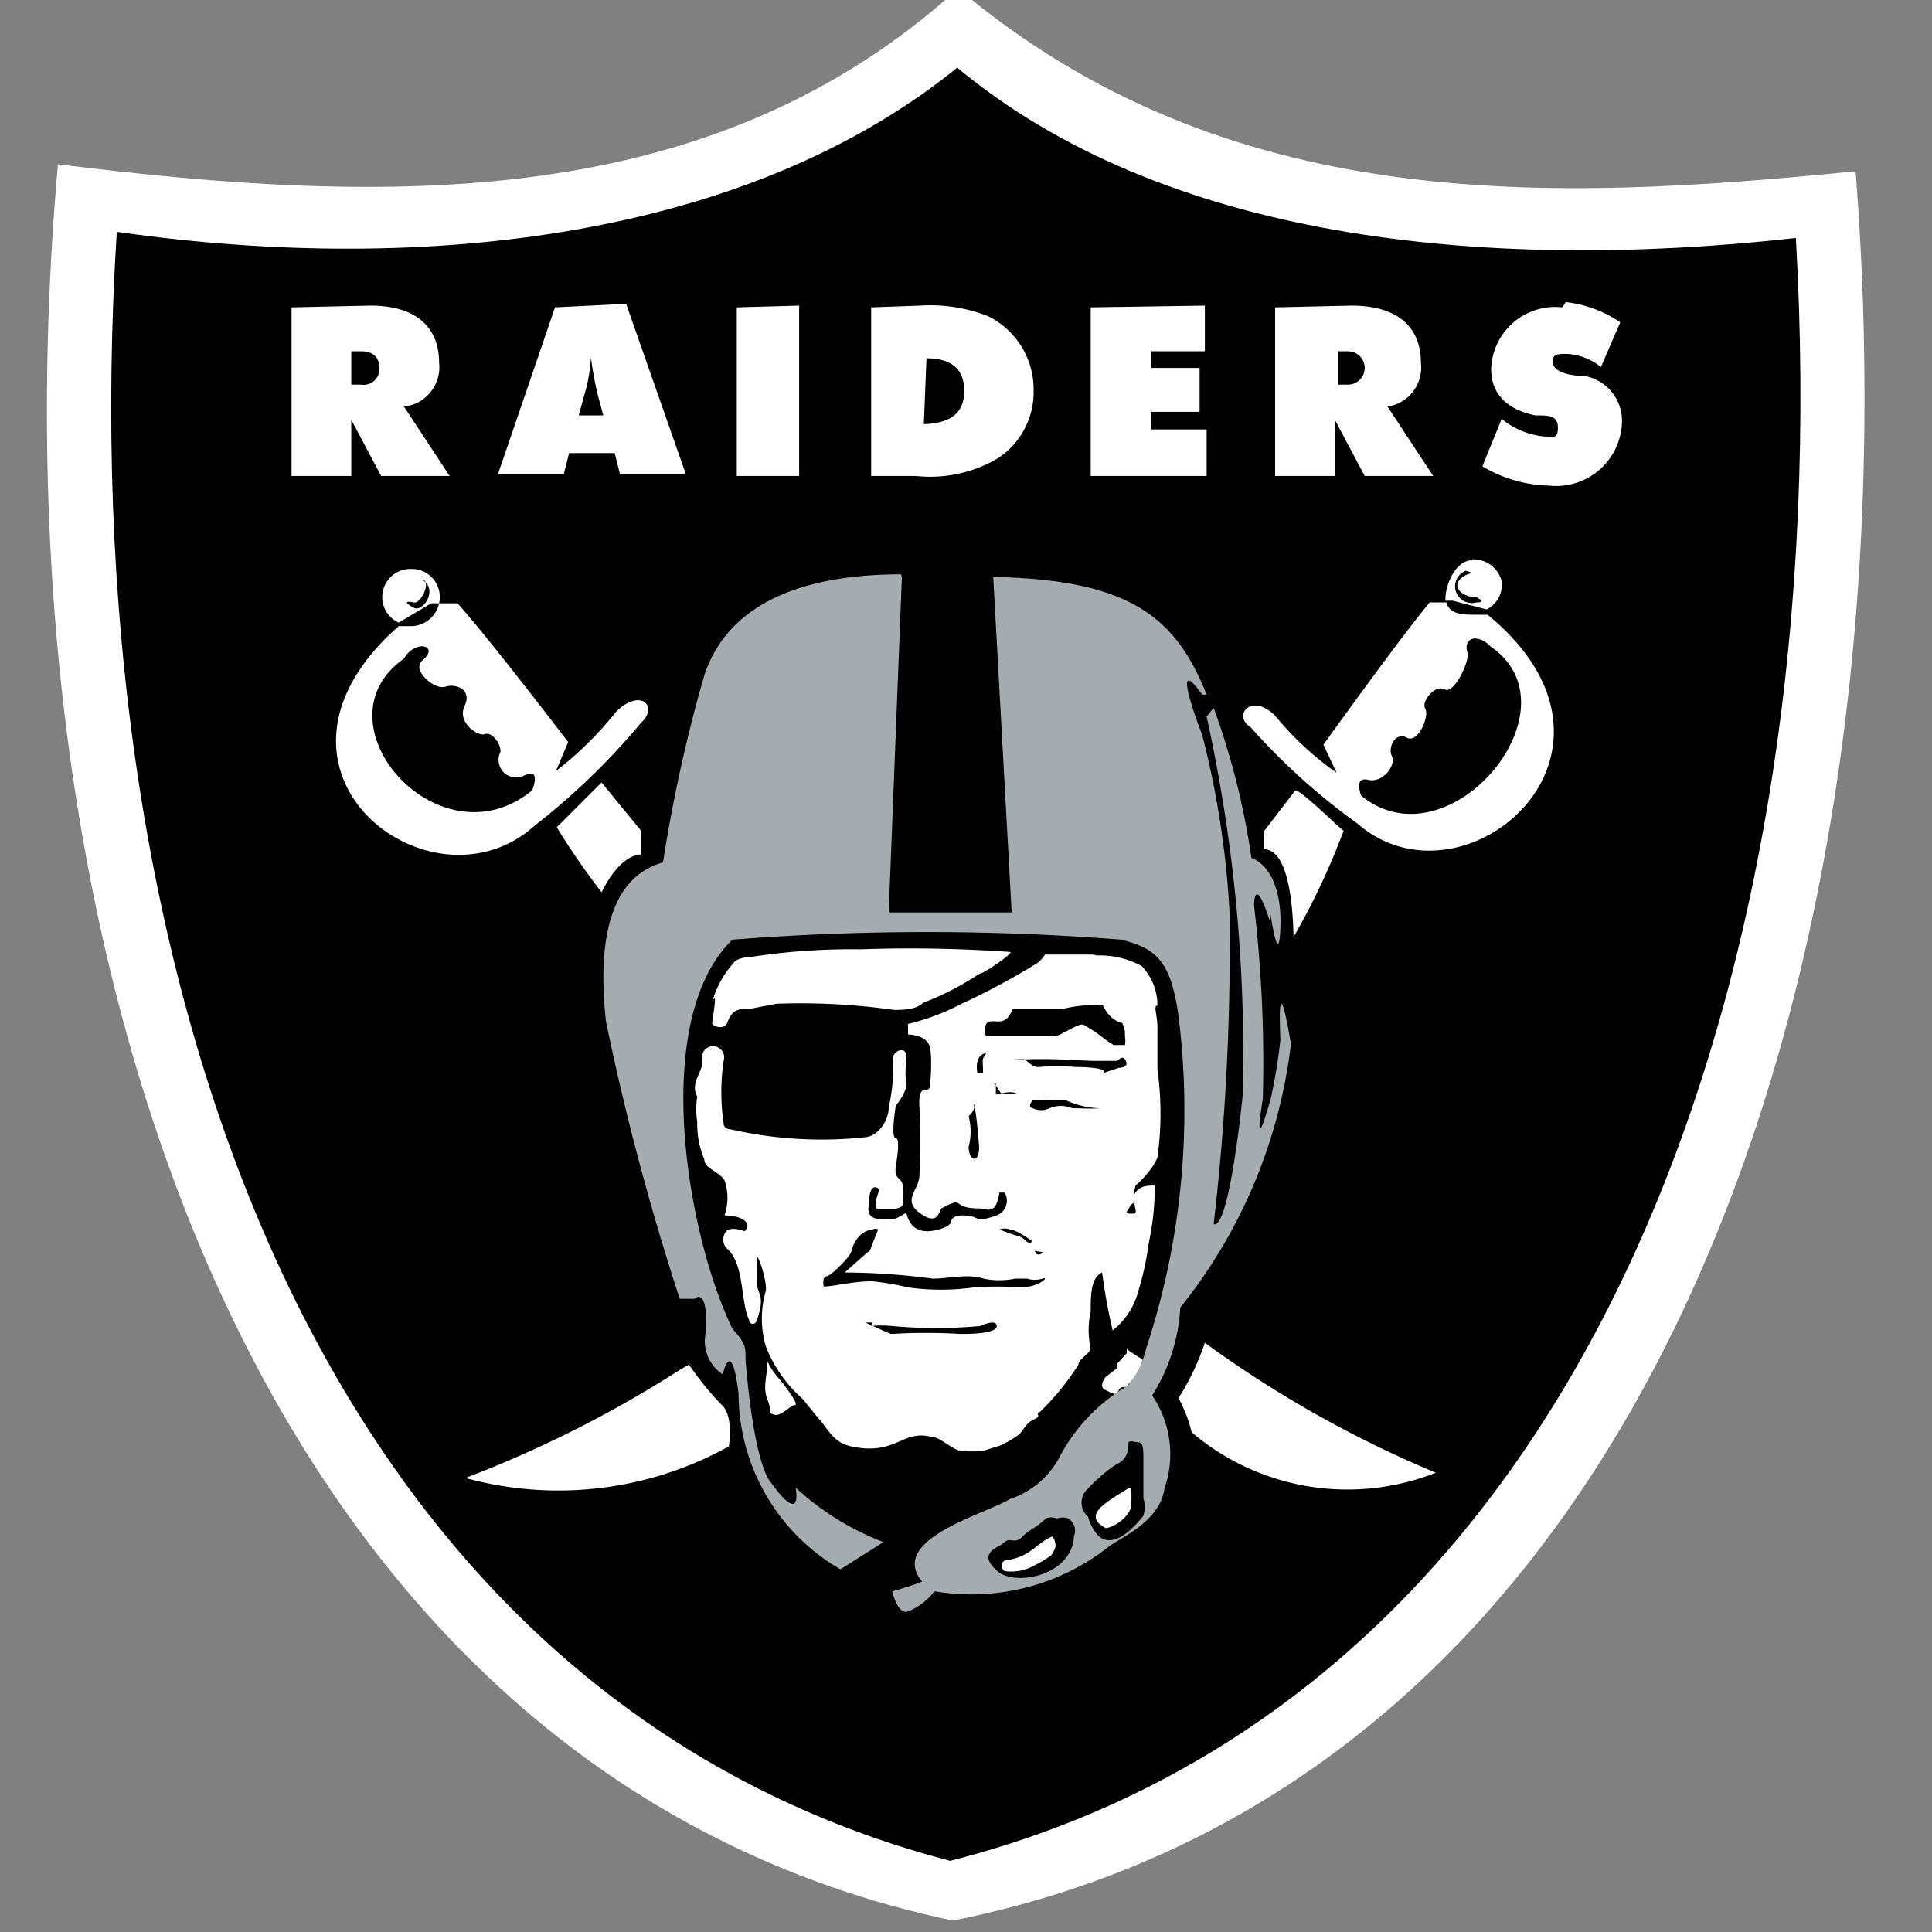 <svg id="Layer_1" data-name="Layer 1" xmlns="http://www.w3.org/2000/svg" viewBox="0 0 22 22"><rect x="0" y="0" width="22" height="22" fill="#808080" stroke="none"/><defs><style>.cls-1{fill:#fff;}.cls-2{fill:#a5acaf;}</style></defs><path class="cls-1" d="M10.91-.13C8.1,2.42,4.43,2.34.66,1.87c-.82,9.24,2.35,18.35,10.19,20,7.92-1.58,11-10.68,10.28-19.92-3.51.35-7.15.5-10.22-2.08"/><path d="M10.9.77c-2.35,1.91-6,2.38-9.57,1.87C.8,11.06,3.55,19.29,10.82,21.19c7.29-1.86,10.11-10.06,9.63-18.48-3.6.4-7.22,0-9.55-1.94"/><path class="cls-1" d="M9.8,10.81a7.51,7.51,0,0,0-1.27.09s-.14,0-.18.07a1.09,1.09,0,0,0-.24.44c.07-.16,0,.2,0,.24s.14.08.17,0,.07-.18.25-.16l.31-.06a7.57,7.57,0,0,1,1.34.07c.09,0,.25,0,.33-.08a3.26,3.26,0,0,0,.64-.33c.05,0,.41-.25.35-.25A16.08,16.08,0,0,0,9.8,10.81Zm2.65.06-.55,0s-.05.08-.11.11a7.85,7.85,0,0,1-.84.45,2.64,2.64,0,0,1-.61.23s0,.12,0,.12.22,0,.25.15,0,.43,0,.42c0,.14-.14-.06-.12.26a6.62,6.62,0,0,1,0,.77c0,.17-.2.28,0,.43s.22,0,.25-.05c.28-.15.1,0,.42,0,.1,0,.2.09.24-.18h.06a.18.18,0,0,1-.09.26c-.3.1-.15,0-.4,0,0,0-.11,0-.12.07s-.2.11-.26.11-.2,0-.25-.21c0,0-.1.06-.13.07s-.06,0-.17,0-.14-.07-.13-.13,0-.24.08-.23,0,.11,0,.18,0,.07.1.07.23,0,.21-.09a1.16,1.16,0,0,0,0-.16c0-.13-.1-.06-.08-.24,0,0,.06-.32,0-.32s0-.37,0-.37.14-.16.12-.27,0-.18,0-.29-.12-.08-.15,0a2.16,2.16,0,0,1-.05.58c0,.15-.12.33-.27.34a4.66,4.66,0,0,1-1.53-.09s-.08,0-.08-.07a2.42,2.42,0,0,1,0-.71A.11.11,0,0,0,8,12c0,.14,0,.13-.06.27s0,.22,0,.21a1,1,0,0,0,0,.3,1,1,0,0,0,.08.42c0,.11.16.13.23.24a.61.61,0,0,1,0,.4s.16,0,.23.06,0,.12,0,.12-.15-.06-.21,0a.15.15,0,0,0,0,.19c.21.17.16.61.26.82,0,.05.07.07.09,0,.1-.29,0-.29,0-.42s0-.19,0-.28.12.27.1.37a1.13,1.13,0,0,0,0,.63,1.54,1.54,0,0,0,.42.6l.17.21c.13.14.17.28.38.33.51.11.58-.19.91-.11.11,0,.25.16.35.16a1,1,0,0,0,.25,0l.19-.06a1.16,1.16,0,0,0,.22-.13c.06-.07.08-.13.17-.17s0-.06.06-.08a2.88,2.88,0,0,0,.44-.54c0-.06.13-.13.14-.18a1,1,0,0,1,0-.43c0-.18,0-.38.13-.44a6.58,6.58,0,0,0,.12.66.84.84,0,0,0,.29-.44,3.37,3.37,0,0,0,.12-.55,3.09,3.09,0,0,0,.07-.66c-.07,0-.17,0-.22.08s0-.06,0-.08a1.16,1.16,0,0,0,.19-.21.6.6,0,0,0,.06-.11,3.62,3.62,0,0,0,0-1c0-.07,0-.34,0-.48s-.05-.25,0-.25A.65.65,0,0,0,13,11a1,1,0,0,0-.51-.12Zm.38,4.49s0,0,0,.05v0l-.11.12s0,0,0,.05l-.13.1s-.09.11,0,.15.11.07.15,0,.08,0,.11-.07a.5.5,0,0,0,.16-.28S12.86,15.39,12.83,15.36Zm-4.09.14c0,.16-.06.29,0,.44s0,.15.08.17S9,16,9.05,16s-.07-.16-.13-.24S8.79,15.62,8.74,15.5Z"/><path class="cls-2" d="M10.26,6.54c-.95,0-1.94.24-2.24,1.15a17.14,17.14,0,0,0-.47,2.13c-.27.08-.81.34-.65,1.81a29.17,29.17,0,0,0,.84,3.16h.17s.15-.16.13.37a.45.45,0,0,0,.19.49s.1-.45.18.22a2.32,2.32,0,0,0,1.16,2l.49-.31a3.12,3.12,0,0,1-1-.62s.09.46-.29-.07c0,0-.18-.17-.28-1.38,0-.16,0-.19-.15-.36-.52-1.07-.94-3.52,0-4.43a28.36,28.36,0,0,1,4.43,0c.38.1.56.22.65.87a8.66,8.66,0,0,1-.37,3.79,1,1,0,0,1-.21.42,2.06,2.06,0,0,0-.79.84,1,1,0,0,1-.55.45c-.3.18-1.39.46-1,.94a3.09,3.09,0,0,1-.34.11s.06.27.18.23a.71.71,0,0,0,.3-.23,2.52,2.52,0,0,0,2-.52c.2-.13.57-.3.62-.65a1.19,1.19,0,0,0-.14-1.06,2.08,2.08,0,0,0,.32-1,5.91,5.91,0,0,0,1.26-3s-.16-1-.12-.05a6,6,0,0,1-.11.67s-.21.77-.09,0a15.26,15.26,0,0,0-.1-2.2s0-.38.18.18c0,.1,0-.13,0-.13s.1.71.12.21-.16-.74-.33-.8a8.5,8.5,0,0,0-.43-1.71l-.08.1a17.76,17.76,0,0,1,.41,4.32S14,14,13.82,13.94A27.13,27.13,0,0,0,14,10.37a10.3,10.3,0,0,0-.31-2s-.39-1,0-.46l.05,0c-.35-.88-.87-1.31-2.43-1.34l.21,3.82h-1.4l.15-3.82"/><path d="M12.92,16.42a.09.09,0,0,0-.07,0c0,.06,0,.18-.11.24s-.26.19-.35.29a.21.21,0,0,0,0,.32.49.49,0,0,0,.13.23c.13.1.31,0,.5-.24a.35.35,0,0,0,0-.2c0-.15,0-.31,0-.47S13,16.42,12.92,16.42Zm-.89.87a.17.17,0,0,0-.12,0c-.11.11-.18.12-.27.21s-.13,0-.2.06-.15.07-.18.15.1.19.14.21c.23.13.81,0,.83-.43,0,0,0,0,0,0a.16.16,0,0,0-.07-.2.19.19,0,0,0-.12,0Z"/><path class="cls-1" d="M12,17.49c-.2.07-.25.24-.56.28a.07.07,0,0,0,0,.12.54.54,0,0,0,.35-.07,1.21,1.21,0,0,0,.18-.11.31.31,0,0,0,.05-.1s0-.11-.06-.12Zm.86-.55c-.25.16-.55.31-.27.46.07,0,.25-.1.29-.24a1.5,1.5,0,0,0,0-.22Zm-5-1.41-.12.07a13.29,13.29,0,0,1-2.44,1.23,4,4,0,0,0,3-.36c.05-.36-.07-.46-.07-.46A3.29,3.29,0,0,1,7.84,15.53Zm5.86-.24a2.87,2.87,0,0,1-.3.63,1.67,1.67,0,0,1,.15.39,2.74,2.74,0,0,0,2.78.46,12.86,12.86,0,0,1-2.52-1.4l-.11-.08Zm-1.82-.87a0,0,0,0,1,0,0,0,0,0,0,1,0,0s0,0,0,0S11.86,14.42,11.88,14.42Zm.7.92h0ZM14.75,9l-.36.47,0,.2c.26,0,.33.54.34,1a8.1,8.1,0,0,0,.57-1.21C15.24,9.42,14.82,9,14.75,9Zm-7.9-.09-.51.51a8.3,8.3,0,0,0,.51.74c.09-.18.25-.42.45-.43l0-.27ZM5,6.87a.33.33,0,0,1-.33.26l-.13,0c-1.86,1.64.37,3.34,1.55,2.27A7.83,7.83,0,0,0,7.3,8.23c.2-.18,0-.4-.28-.13a4,4,0,0,1-.69.68l.14-.33s-.9-1.18-1.26-1.58Zm-.3-.39a.32.32,0,0,0-.16.61h0l.37-.22H5s0,0,0,0A.32.32,0,0,0,4.72,6.48ZM16.94,7l-.12,0c-.16,0-.31,0-.35-.14h-.19c-.35.42-1.21,1.62-1.21,1.62l.15.32a3.55,3.55,0,0,1-.7-.65c-.27-.27-.49,0-.28.13a7.4,7.4,0,0,0,1.22,1.1C16.67,10.43,18.85,8.57,16.94,7Zm-.18-.62c-.18,0-.31.28-.3.46a.43.43,0,0,0,0,0h.08l.39.1h0a.32.32,0,0,0,.17-.32A.33.33,0,0,0,16.76,6.37ZM10.55,4.08h0c.28,0,.43.12.43.37s-.15.37-.46.38Zm-3.82,0h0a4.28,4.28,0,0,0,.08.43l.06.22H6.59l.06-.22A1.84,1.84,0,0,0,6.73,4.05ZM15.24,4h.11a.19.19,0,1,1,0,.38h-.11ZM4,4h.11c.14,0,.21.07.21.19a.18.18,0,0,1-.21.19H4Zm10.52-.5V5.42h.68V4.78l.34.64h.78l-.52-.79a.45.45,0,0,0,.38-.5c0-.41-.27-.65-.79-.65Zm-2.1,0V5.42h1.32V4.89h-.63v-.2h.55v-.5h-.55V4h.61V3.48Zm-2.5,0V5.42h.51a1.51,1.51,0,0,0,.93-.2.9.9,0,0,0,.41-.77.93.93,0,0,0-.52-.85,1.8,1.8,0,0,0-.77-.12Zm-1.53,0V5.42h.71V3.48Zm-5.07,0V5.42H4V4.78l.34.64h.78l-.52-.79A.45.45,0,0,0,5,4.13c0-.41-.27-.65-.78-.65Zm3,0L5.67,5.4h.75l.06-.24H7l.06.24h.75L7.13,3.46Zm11.47,0a.73.73,0,0,0-.81.7c0,.28.17.46.5.53.16,0,.26,0,.26.14s-.06.1-.16.1a.9.9,0,0,1-.48-.2l-.22.54a1.54,1.54,0,0,0,.76.22.75.75,0,0,0,.83-.73.52.52,0,0,0-.43-.52c-.23,0-.36-.07-.36-.16s.06-.09.16-.09a.66.66,0,0,1,.39.15l.22-.51A1.38,1.38,0,0,0,17.83,3.44Z"/><path d="M16.69,6.5a.19.19,0,0,0,.12.36c.13,0,0-.06,0-.06-.19,0-.32-.16-.1-.26C16.8,6.52,16.69,6.5,16.69,6.5ZM4.8,6.6s-.12,0,0,0,0,.28-.09.26-.11,0,0,.06S5,6.7,4.8,6.6Zm12,.67c-.08,0-.12.07-.09.16s-.15.48-.26.42-.27.14-.22.22-.08.4-.21.33-.22.11-.17.21-.1.31-.27.27-.08.18-.08.18c1,.82,2.51-1,1.47-1.7A.26.26,0,0,0,16.8,7.27Zm-12,.09s-.12,0-.2.14C3.56,8.23,5,9.87,6.06,9c0,0,.11-.27-.09-.17a.2.2,0,0,1-.27-.27c0-.11-.11-.23-.18-.2s-.32-.13-.23-.32-.1-.26-.22-.22-.39-.19-.26-.3S4.87,7.35,4.78,7.36Zm7.32,4.13h-.59c-.09.24-.23.08-.3.17a.14.14,0,0,0,0,.14s.12,0,.18,0l.6,0c.06,0,.28-.16.33-.13a1.74,1.74,0,0,1,.25.17l.09.06.13,0a.29.29,0,0,0,0-.1s0-.09,0-.06c-.05-.15,0-.05-.12-.13s-.12-.19-.15-.16A1.35,1.35,0,0,0,12.1,11.49Zm-.88.5s-.15,0-.11.23c0,0,.05,0,.06,0s0-.09,0-.14S11.24,12,11.22,12Zm.68.07-.17,0a1.66,1.66,0,0,1-.22,0l0,0s0,0,0,0,.08,0,.12,0,.1.1.18.09l0,0a2.72,2.72,0,0,1,.42,0s.39,0,.31.07l.18-.06s.12,0,.08-.08-.08,0-.11,0,0,0,0,0-.17,0-.25,0S12.07,12.06,11.9,12.06Zm.32.23h0Zm-.9.05s0,.1,0,.12.16-.06.25,0v0s0,0,0,0-.11,0-.16,0S11.35,12.35,11.32,12.34Zm.69.19-.1,0a.48.48,0,0,0-.17,0s-.07.07,0,.09a.22.22,0,0,0,.19,0,.33.33,0,0,1,.26,0l.07,0a2.29,2.29,0,0,0,.25,0l0,0a1,1,0,0,1-.39-.09Zm-.93.05s0,.07-.07.13a.69.69,0,0,1,0,.35c0,.16.12.2.12,0C11.12,12.69,11.1,12.58,11.08,12.58Zm.12.78s0,0,0,0a0,0,0,0,0,0,0,0,0,0,0,0,0,0A0,0,0,0,0,11.2,13.36Zm1.72.33s-.05,0-.08.06-.05.05,0,.07,0,0,0,0,0,0,.05,0S12.91,13.73,12.92,13.69ZM11.38,14h0s0,0,0,0,.15.06.23.08a.18.18,0,0,1,.07.05h0s.06.05.07,0,0,0,0,0S11.57,14,11.5,14A.18.18,0,0,0,11.38,14ZM9.94,14s-.11,0-.19.12,0,.11-.18.29-.15.09-.19.15a.22.22,0,0,0,0,.09c.11,0,.33-.06.55-.06a2.93,2.93,0,0,1,.41.07,2.74,2.74,0,0,0,.75,0,3.72,3.72,0,0,1,.53,0c.21,0,.34-.13.25-.1s-.18,0-.17,0-.09,0-.14,0a.89.89,0,0,1-.36,0c-.18-.06-.39,0-.58,0a7.82,7.82,0,0,0-1-.07s.31-.28.29-.25S10,14,10,14a.06.06,0,0,0-.06,0ZM10,14h0Zm1.21.14h0s0,0,0,0h0s0,0,0,0Zm.57.07s0,0,0,0,0,.1.07.07S11.83,14.26,11.78,14.24Zm-1.85.85c-.06,0-.09,0-.08,0s.28.13.3.13a6.55,6.55,0,0,1,.79,0c.09,0,.41,0,.41-.09s-.19,0-.19,0a5.54,5.54,0,0,1-1,0,1.2,1.2,0,0,0-.24,0Z"/></svg>